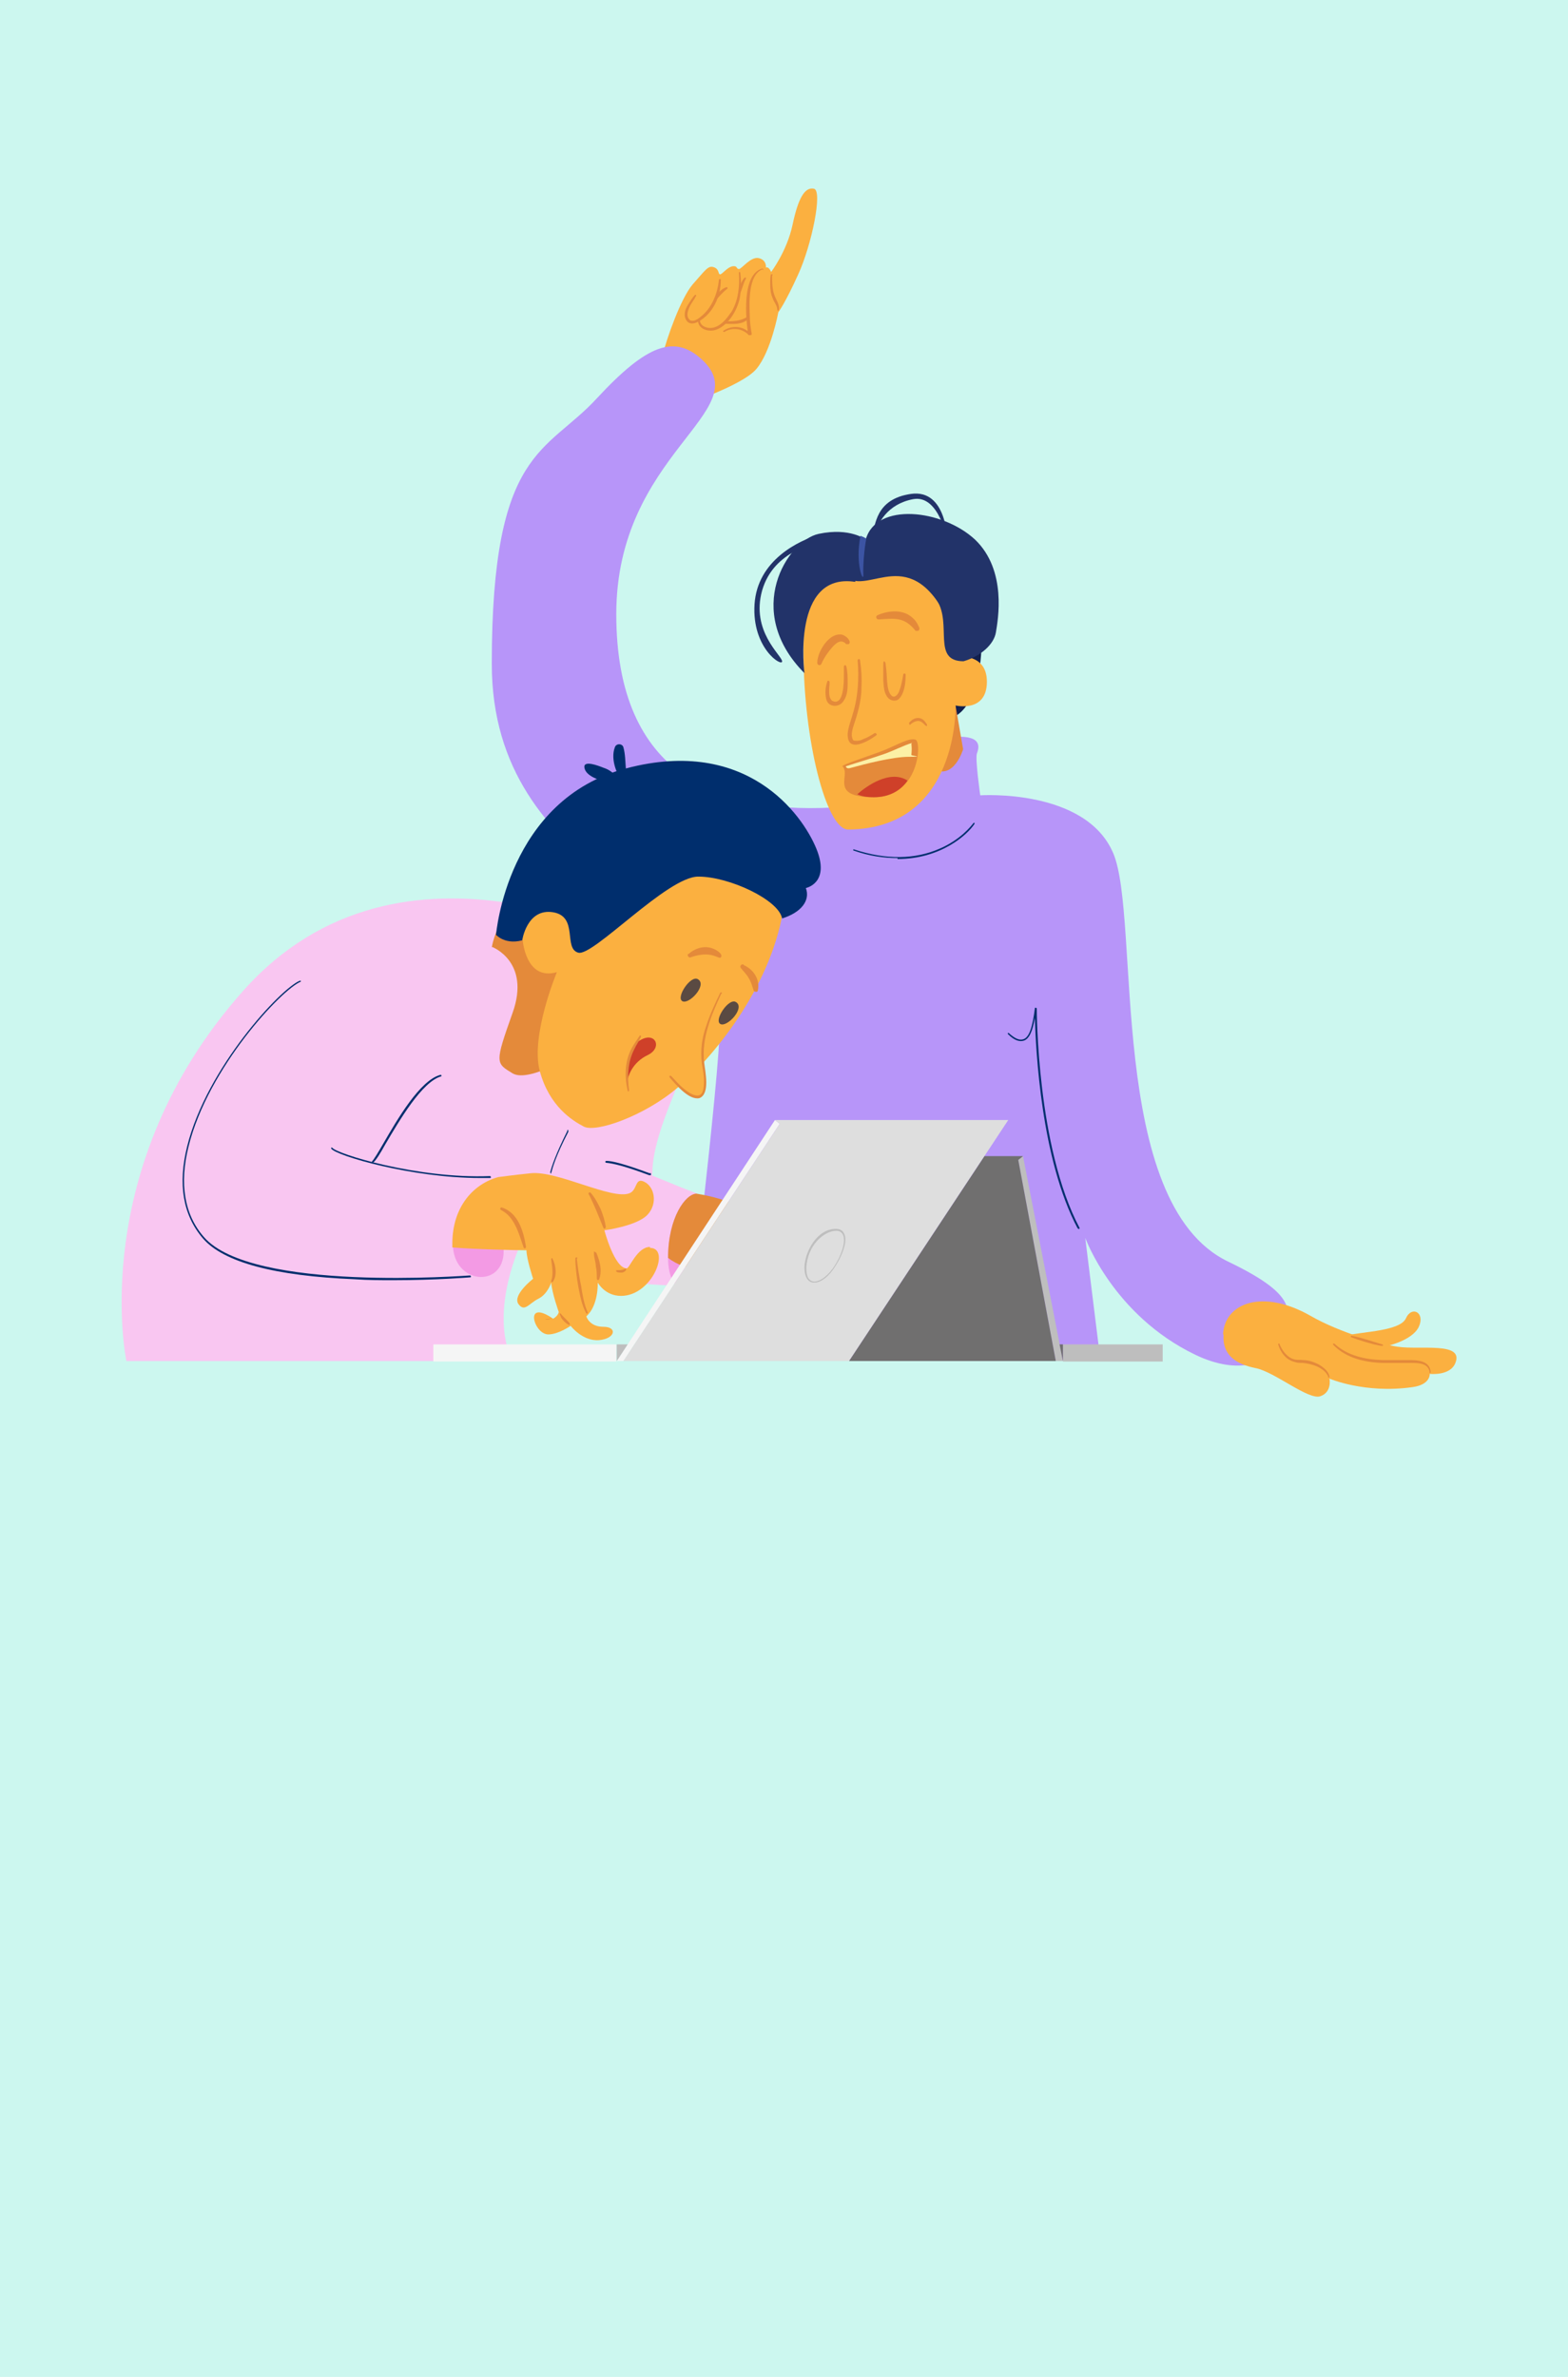 <?xml version="1.0" encoding="UTF-8"?>
<svg id="Layer_1" data-name="Layer 1" xmlns="http://www.w3.org/2000/svg" version="1.1" viewBox="0 0 330 500">
  <defs>
    <style>
      .cls-1 {
        fill: #fbb040;
      }

      .cls-1, .cls-2, .cls-3, .cls-4, .cls-5, .cls-6, .cls-7, .cls-8, .cls-9, .cls-10, .cls-11, .cls-12, .cls-13, .cls-14, .cls-15, .cls-16, .cls-17 {
        stroke-width: 0px;
      }

      .cls-2 {
        fill: #f5f5f5;
      }

      .cls-3 {
        fill: #dedede;
      }

      .cls-4 {
        fill: #002e6d;
      }

      .cls-5 {
        fill: #e48a3a;
      }

      .cls-6 {
        fill: #706f6f;
      }

      .cls-7 {
        fill: #ccf7ef;
      }

      .cls-8 {
        fill: #f9c6f1;
      }

      .cls-9 {
        fill: #bebebe;
      }

      .cls-10 {
        fill: #3c54a3;
      }

      .cls-11 {
        fill: #fcf0a5;
      }

      .cls-12 {
        fill: #223369;
      }

      .cls-13 {
        fill: #cf4029;
      }

      .cls-14 {
        fill: #12204e;
      }

      .cls-15 {
        fill: #f39ae4;
      }

      .cls-16 {
        fill: #b795f9;
      }

      .cls-17 {
        fill: #5a4a42;
      }
    </style>
  </defs>
  <g id="Layer_6" data-name="Layer 6">
    <rect class="cls-7" width="330" height="500"/>
  </g>
  <g id="Layer_4" data-name="Layer 4">
    <path class="cls-1" d="M139.4,74.9c.9-3.7,3.9-12.2,6.4-15.1,2.6-2.9,3.2-4,4.4-3.6s.9,1.4,1.3,1.5c.4.2,1.7-1.8,3-1.7.7,0,.4.5,1,.6.6,0,2.5-2.7,4.2-2.3s1.5,2,1.5,2c0,0,.5-.4,1.1.9,0,0,3.3-4.3,4.5-9.9,1.2-5.7,2.6-8,4.5-7.6s-.5,11.9-3.3,18c-2.7,6-4.2,8-4.2,8,0,0-1.5,8.2-4.6,11.9s-16.3,7.9-16.3,7.9l-3.4-10.5h0Z"/>
    <path class="cls-14" d="M206.5,137.2c0,.6-.5,10-4.9,13.1s-5.7-2.7-5.7-2.7l7.6-13.5,3.1,3.1h-.1Z"/>
    <path class="cls-16" d="M144.2,286.3s7.3-59.9,7.3-70.9c0-26.4-48-30.4-48-75.8s11.5-44.2,22.2-55.9c10.5-11.3,16.3-13.4,22.1-8,11.6,10.9-18.1,19.6-18.1,53.5s21.4,42.6,48.1,40.5c25.4-2,13.6-14.3,23.3-14.7,5.8-.3,4.9,2.4,4.5,3.5s.7,8.8.7,8.8c0,0,22.2-1.5,28,12.2s-1.5,73.6,24.2,85.9c15.6,7.5,13.4,11,10.5,17.3-1.8,4-8.2,6.7-17.4,2.3-17.3-8.3-23.2-24.6-23.2-24.6l3.2,25.8h-87.4"/>
    <path class="cls-5" d="M201.1,148.4l1.6,9.2s-2,6.8-6.5,4c-4.5-2.9,4.9-13.2,4.9-13.2Z"/>
    <path class="cls-5" d="M146.5,62.2c-.3.7-.8,1.3-1.2,2-.5,1-1.1,2.4,0,3.2.8.3,1.6-.3,2.2-.8,2.3-1.8,3.5-4.8,3.8-7.7,0,0,0-.2.2-.2s.2,0,.2.2c0,3.4-1.6,7.1-4.8,8.8-.6.3-1.3.5-1.9.2-.6-.3-.9-1.1-.9-1.7,0-1.3.8-2.2,1.4-3.2.2-.3.5-.7.7-.9s.4,0,.3.2h0Z"/>
    <path class="cls-5" d="M147.3,67.3c0,1.5,2,2,3.2,1.5,1.5-.5,2.6-2,3.5-3.3,1.4-2.4,1.7-5.3,1.5-8.1,0-.2.3-.3.3,0,.2,1.5.2,3.1,0,4.6-.3,2.8-2.4,6.5-5.2,7.4-1.5.5-3.8-.2-3.7-2.1,0-.2.4-.3.4,0h0Z"/>
    <path class="cls-5" d="M150.4,63c.4-1.1,1.3-2.2,2.5-2.6.2,0,.3.2.2.3-.9.7-1.6,1.5-2.4,2.4-.1.2-.4,0-.3-.2h0Z"/>
    <path class="cls-5" d="M155.3,62.1c.2-1.3.5-2.7,1.4-3.7h.3v.2c-.3.5-.5,1.1-.7,1.7-.2.6-.4,1.2-.7,1.8h-.3Z"/>
    <path class="cls-5" d="M152.4,67.6c1.7,0,3.5,0,4.9-1,.2,0,.4,0,.3.3-.6.8-1.6,1.1-2.5,1.2s-1.8,0-2.7,0c0,0-.2,0-.1-.2h.2v-.2h0Z"/>
    <path class="cls-5" d="M160.6,56.6c-3.2,1.1-2.9,7.1-2.8,9.9,0,1.2.2,2.5.4,3.7,0,.2,0,.3-.3.3h-.3c-1.3-1.4-3.5-1.7-5.1-.7h-.3v-.2c.9-.6,1.9-.9,3-.8s2,.6,2.8,1.4l-.5.3c-.6-3.5-1.4-12.8,2.9-14,.3,0,.3.3.1.3h0v-.2h.1Z"/>
    <path class="cls-5" d="M162.5,57.9c0,1.5,0,3.1.6,4.5.4.9,1,1.8.8,2.8,0,.2-.3.2-.3,0,0-.9-.7-1.6-1-2.5-.4-.9-.5-1.9-.5-2.9s0-1.3.1-1.9c0,0,0-.2.2-.2s.2,0,.2.2h-.1Z"/>
    <path class="cls-4" d="M188.9,180.5c-2.8,0-5.9-.4-9.3-1.6,0,0-.1-.1,0-.2,0,0,.1-.1.2,0,6.7,2.2,12.8,2.1,18-.2,4.2-1.8,6.5-4.6,7.1-5.4h.2v.2c-1.5,2.3-7.1,7.4-16.2,7.4v-.2Z"/>
    <path class="cls-1" d="M257.4,280.7c.3-6.5,8.2-9.8,18.6-3.8,5.8,3.3,14.5,5.9,18.2,6.4,4.7.7,13.9-1.1,12.1,3.4-1.1,2.8-5.4,2.3-5.4,2.3,0,0,.2,2.3-3.7,2.8-10,1.4-17.4-1.8-17.4-1.8,0,0,.6,2.8-1.9,3.7-2.5.9-9.6-5.1-13.6-5.9s-7.1-2.6-6.8-7.1h-.1Z"/>
    <path class="cls-5" d="M279.6,289.7c-.8-2-3.4-2.8-5.4-3-.6,0-1.2,0-1.7-.2-1.8-.4-3-2-3.5-3.7,0-.2.3-.3.3,0,.6,1.4,1.7,2.9,3.3,3.2.5.1,1.1,0,1.6.1,1.2,0,2.3.4,3.3.9,1,.6,2.1,1.4,2.3,2.6,0,.2-.3.3-.3,0h.1Z"/>
    <path class="cls-5" d="M300.9,288.7c-.3-2.1-2.6-2-4.3-2h-5.6c-3.7-.1-7.7-1-10.4-3.8-.2-.2.1-.4.3-.2,2.7,2.5,6.5,3.3,10.1,3.4h5.5c1.8,0,4.4.1,4.6,2.5,0,.2-.3.3-.3,0h0Z"/>
    <path class="cls-1" d="M283.5,280.9c3.4-.8,11.2-.9,12.4-3.6s4.1-1.2,2.7,1.8-7.2,4.2-7.4,4.2l-4.4.6-3.4-3h0Z"/>
    <path class="cls-1" d="M201.1,148.4s.8,25.9-22.6,26.1c-4.6,0-9.4-18.8-9.4-37.5s4-23.7,10.6-23.7,6,4.2,6,4.2c0,0,.9-2.7,3.8-1.4s10.3,10.1,10.9,22.1c0,0,7.3-1.4,7.3,5.2s-6.6,5-6.6,5Z"/>
    <g>
      <path class="cls-12" d="M180,122.2c5.7.9,15.1-8.6,22.8,16.9,3.7-1.1,6.4-3.6,6.8-6.1s2.4-13-4.4-19.5c-6.9-6.4-20.8-7.9-23,0,0,0-3.3-2.6-9.9-1.2s-16,16.2-3,29.3c0,0-2.8-21.3,10.7-19.2v-.2h0Z"/>
      <path class="cls-12" d="M172.6,112.4c-4.6,1.3-13.2,5.5-13.8,14.7-.6,9.3,5.9,13.3,5.8,12-.1-1.3-6.6-6.3-4.2-14.9,2.5-8.6,11.5-9.8,12.6-10.4,1.2-.5-.5-1.4-.5-1.4h0Z"/>
      <path class="cls-12" d="M183.5,112.7c.8-2,.6-7.7,8.2-8.8s7.7,9.9,7.7,9.9c0,0-1.7-9.8-7.2-8.8-5.4,1-7.7,5.1-8.2,8.1-.5,2.9-.5-.3-.5-.3h0Z"/>
      <path class="cls-10" d="M182.3,113.4c-.4,2-.7,5.6-.6,7.5s-1.8-2.2-.6-8.2c0,0,.4.2.7.3.3.2.6.3.6.3h0Z"/>
      <path class="cls-12" d="M202.8,139.1c-6.7,0-2.4-7.7-5.6-12.8-3.2-5,4.3-3.9,4.3-3.9l1.3,16.6h0Z"/>
    </g>
    <path class="cls-5" d="M192.7,132.7c-2.4-3-4.4-2.6-7.8-2.4-.5,0-.7-.7-.2-.9,2.3-1,5.4-1.3,7.4.6.7.6,1.1,1.4,1.4,2.1,0,.2,0,.5-.3.6h-.5,0Z"/>
    <path class="cls-5" d="M172,139.3c.1-2.3,2.5-6.3,5.2-5.8.7.2,1.4.8,1.6,1.4.1.2,0,.5-.2.6h-.5c-1-1.1-2-.4-2.9.6s-1.8,2.3-2.3,3.5c-.2.5-.9.4-.9-.2h0Z"/>
    <path class="cls-5" d="M284.5,281c2.2.4,4.3,1.2,6.4,1.8,0,0,.2.1.2.2,0,0,0,.1-.2.1-.6,0-1.1-.2-1.7-.3-1.6-.4-3.2-.9-4.8-1.5-.2,0-.1-.4,0-.3h.1Z"/>
  </g>
  <g id="Layer_5" data-name="Layer 5">
    <path class="cls-8" d="M107.8,286.3H26.6s-8.6-40.6,24.6-77.9c33.2-37.3,84.7-10.5,94.1-4.1,9.4,6.5-8.4,29.3-8,43,0,0,9.2,3.8,9.3,3.7s-5.3,19.4-5.3,19.4c0,0-25-.4-31.5-9.2,0,0-7,14.3-2,25.1Z"/>
    <path class="cls-15" d="M146.6,251.1c-2.3,0-6,5-6,13.5s6.6,9.5,6.6,1.6-.6-15.1-.6-15.1Z"/>
    <path class="cls-5" d="M158.7,255.6c-4.8-3.5-11.6-4.4-12.1-4.5-2.3,0-6,5-6,13.5h0c3.8,3,11.3,3.6,11.3,3.6,0,0,11.6-9,6.8-12.6Z"/>
    <path class="cls-15" d="M105,247.6c-3.5,4.8-9.7,5.4-9.7,14s10.7,9.5,10.7,1.6-1.1-15.6-1.1-15.6h0Z"/>
    <path class="cls-4" d="M78.3,244.5h0v-.2c.4-.4,1.3-1.9,2.4-3.8,2.9-5,7.7-13.3,12-14.4,0,0,.2,0,.2.1v.2c-4.1,1.1-8.9,9.4-11.8,14.3-1.1,2-2,3.4-2.5,3.8h-.3Z"/>
    <path class="cls-4" d="M101,247.8c-14.2,0-30.4-4.7-31.3-6.2v-.2h.2c.8,1.3,18,6.6,33.2,6,0,0,.2,0,.2.2s0,.2-.2.2h-2.2.1Z"/>
    <path class="cls-4" d="M82.7,269.3c-2.6,0-5.3,0-8-.2-17-.7-27.7-3.6-32-8.6-4.2-4.9-5.3-11.4-3.3-19.4,4.1-16.5,19.7-33.2,23.7-34.8h.2v.2c-4,1.6-19.5,18.1-23.6,34.6-2,7.9-.9,14.4,3.2,19.1,10.1,11.7,55.5,8.1,56,8.1,0,0,.2,0,.2.2s0,.2-.2.2c0,0-7.1.6-16.2.6h0Z"/>
    <path class="cls-1" d="M136.8,262.3c-2.7,0-4.3,4.5-4.9,4.5-2.6,0-4.7-8-4.7-8,0,0,6.9-.9,9.1-3.3,2.2-2.4,1.4-5.9-.7-6.9-2-1-1.4,1.7-3.1,2.4-3.7,1.5-15.2-4.8-20.8-4.2-4.8.5-5,.6-6.8.8-5.2,1.4-9.7,6.2-9.7,14s0,.6,0,.8c4.5.4,13.8.6,15.6.6,0,1.8,1.4,6,1.4,6,0,0-4.4,3.4-3.1,5.3,1.3,1.8,2.2-.1,4.2-1.1s2.7-3.4,2.7-3.4c.2,2.3,1.6,6.2,1.6,6.2-.2.9-1.2,1.4-1.2,1.4,0,0-2.7-2-3.7-1.1s.6,4.4,2.7,4.4,4.7-1.8,4.7-1.8c0,0,2.5,3.3,6,3,3.4-.3,3.9-2.8.9-2.8s-3.6-2.2-3.6-2.2c2.6-2.3,2.4-7.1,2.4-7.1,0,0,1.5,2.8,4.9,2.8,6.6,0,10.5-10.1,6.1-10.1v-.2h0Z"/>
    <path class="cls-5" d="M105.6,254c3.5,1.1,4.6,5.1,5.1,8.3,0,.3-.4.4-.5.1-.8-2.2-1.4-4.7-3-6.5-.5-.6-1.1-1-1.8-1.4-.3-.2,0-.6.2-.5h0Z"/>
    <path class="cls-5" d="M125.5,263.5c.7,1.7,1.3,3.7.6,5.6,0,.1-.2.2-.3.2,0,0-.2-.2-.2-.3,0-.9,0-1.8-.2-2.6,0-.9-.4-1.8-.4-2.7s0-.3.3-.3c0,0,.2,0,.2.2h0Z"/>
    <path class="cls-5" d="M129.8,267.2c.6,0,1.2,0,1.7-.3h.3c0,.5-.6.8-1,.8s-1.3,0-1.1-.5h.1Z"/>
    <path class="cls-5" d="M121.4,264.8c.2,1.9.5,3.8.9,5.7.3,1.9.6,3.8,1.4,5.6,0,.2-.2.3-.3.2-1-1.8-1.3-3.7-1.7-5.7-.3-1.7-.5-3.4-.6-5.1v-.8s0-.2.2-.2.2,0,.2.2h0Z"/>
    <path class="cls-5" d="M127,258.3c-1-2.4-1.9-4.8-3.1-7.1-.2-.3.3-.5.4-.3.9,1,1.5,2.2,2.1,3.4.5,1.2.9,2.5,1.1,3.8,0,.3-.4.5-.5.2h0Z"/>
    <path class="cls-5" d="M116.3,264.8c.7,1.4,1,3.6,0,4.9h-.3v-.2c.5-1.4.2-3.1,0-4.6,0-.2.2-.3.3-.2h0Z"/>
    <path class="cls-5" d="M118,276.3c.3.4.6.7.9,1l.5.5c.2.2.3.3.5.6v.3h-.2c-.7-.4-1.2-.9-1.6-1.5,0-.2-.5-.9-.2-.9h.2-.1Z"/>
    <path class="cls-5" d="M114.8,277.5c.5,0,.9,0,1.4-.3h0c-.4.3-1,.5-1.5.3v-.2h0v.2h0Z"/>
    <path class="cls-4" d="M116,246.8h0s-.2,0-.2-.2c.3-1.2,1.1-3.7,3.6-8.7v-.2h.2v.2h0v.2c-2.6,5-3.3,7.5-3.6,8.7,0,0,0,.1-.2.1h.2Z"/>
    <path class="cls-4" d="M136.9,247.2h-.3c-5.3-2-7.8-2.5-9-2.6,0,0-.2,0-.2-.2,0,0,0-.2.2-.2,1.2,0,3.7.6,9.1,2.6h.3v.4h-.1Z"/>
  </g>
  <g id="Layer_7" data-name="Layer 7">
    <path class="cls-5" d="M103.6,199.2s8.1,3.1,4.3,13.8-3.6,10.6,0,12.8c3.6,2.1,14.3-4.7,14.3-4.7,0,0,12.9-30.5-1.9-33.1s-16.8,11.3-16.8,11.3h0Z"/>
    <rect class="cls-2" x="91.2" y="282.8" width="38.5" height="3.6"/>
    <polygon class="cls-2" points="129.8 286.3 163.1 235.6 164.1 236.4 131.2 286.3 129.8 286.3"/>
    <polyline class="cls-3" points="212.2 235.6 178.7 286.3 131.2 286.3 164.1 236.4 163.1 235.6 212.2 235.6"/>
    <polygon class="cls-9" points="223.7 286.3 215.3 243.2 214.3 244 222.2 286.3 223.7 286.3"/>
    <polygon class="cls-6" points="178.7 286.3 222.2 286.3 214.3 244 215.3 243.2 207.2 243.2 178.7 286.3"/>
    <polygon class="cls-9" points="129.8 282.8 132.1 282.8 129.8 286.3 129.8 282.8"/>
    <rect class="cls-9" x="223.7" y="282.8" width="21" height="3.6"/>
    <polygon class="cls-6" points="223.7 282.8 223 282.8 223.7 286.3 223.7 282.8"/>
    <path class="cls-9" d="M171.5,269.8h-.2c-1.3,0-2-1.3-2-3.2.1-3.4,2.7-8.1,6.6-8.1h0c.8,0,1.4.3,1.7.9.9,1.5-.3,4.6-1.7,6.8-1.4,2.3-3.1,3.6-4.5,3.6h0ZM176,258.9h0c-2.5,0-6.1,3-6.3,7.8,0,.8,0,2.7,1.6,2.9,1.3,0,3-1.2,4.4-3.4,1.4-2.2,2.4-5.1,1.7-6.5-.3-.5-.7-.8-1.4-.8s-.5,0,0,0Z"/>
    <path class="cls-1" d="M110,197.7s.6,8.7,7.2,6.8c0,0-5.6,13.4-3.6,20.8,2,7.4,6.8,10.4,9.3,11.7,2.6,1.3,12.8-2.3,19.7-8.2,7-5.9,19.4-20.5,22.2-37.2s-24.1-16.4-24.3-16.1-30.5,16.6-30.5,16.6v5.6h0Z"/>
    <path class="cls-17" d="M146.9,206c2,1.2-1.9,5.4-3.3,4.6-1.4-.8,1.8-5.6,3.3-4.6Z"/>
    <path class="cls-17" d="M154.9,210.8c2,1.2-1.9,5.4-3.3,4.6s1.8-5.6,3.3-4.6Z"/>
    <g>
      <path class="cls-1" d="M151.7,208.9c-1.2,2.7-4.8,9.1-3.6,15.5,1.4,8-1.7,8.3-7,2.1"/>
      <path class="cls-5" d="M151.8,209c-2.1,4.6-4.2,9.4-3.6,14.5.2,1.9,1.3,6.6-1,7.5-2.2.5-5-2.9-6.3-4.4v-.3h.3c.9.9,1.7,1.9,2.7,2.7,1.2,1,3.6,2.6,4.1.2.4-1.9,0-3.7-.3-5.6-.3-2.6,0-5.2.9-7.7.8-2.5,1.9-4.8,3-7.1,0,0,.2-.1.3,0,0,0,.1.1,0,.2h0Z"/>
    </g>
    <path class="cls-5" d="M144.9,200.7c1.4-1.3,3.5-1.9,5.3-1.1.5.2,2.1,1.1,1.5,1.8-.1.1-.3.1-.5,0-.5-.2-1-.4-1.5-.5-1.5-.3-3,0-4.4.5-.4.1-.8-.5-.4-.8h0Z"/>
    <path class="cls-5" d="M156.5,203c2.1.9,3.5,3.1,3,5.3,0,.3-.3.4-.6.3-.2,0-.3-.2-.3-.3-.3-.9-.5-1.7-1-2.5-.4-.8-1.1-1.4-1.7-2.2-.3-.4.2-.9.6-.7h0Z"/>
    <path class="cls-4" d="M104.3,196.6c-.3-.5,1.5,2.3,5.6,1.2,0,0,1-6.8,6.5-5.9,5.4.9,2.1,7.6,5.3,8.5,3.1.9,18.8-16.1,25.3-16,6.5,0,16.9,4.9,17.6,8.8,3.9-1.2,6-3.7,5-6.4,0,0,5.2-1,2.2-8.3s-14.7-23.5-39.9-16.9c-25.2,6.5-27.5,35-27.5,35h0Z"/>
    <path class="cls-5" d="M177.3,161.2c-.3-.3,6.3-2.4,8.8-3.4s5.3-2.7,6.6-2.2.8,12.1-8.8,12.1-4.7-4.7-6.6-6.5h0Z"/>
    <path class="cls-13" d="M180.5,167.1c.8.4,1.9.6,3.4.6,3.4,0,5.7-1.5,7.1-3.5-3.7-2.4-8.7,1.2-10.6,2.9h.1Z"/>
    <path class="cls-11" d="M191.9,156.3c-1.5.4-4,1.7-5.8,2.3-1.9.7-5.7,1.8-8.1,2.6.1.2.2.5.8.4,3.3-.9,9-2.4,12.5-2.4s.5-.2.5-.4c.1-.9.1-1.5,0-2.4h.1Z"/>
    <path class="cls-5" d="M191.3,152.1c.7-1,2.1-1.5,3.1-.6.3.3.5.6.7.9v.3h-.2c-.3-.2-.5-.5-.8-.7-.8-.7-1.8-.2-2.5.4-.1.2-.3,0-.2-.2h-.1Z"/>
    <path class="cls-5" d="M184.4,154.7c-1.8,1.3-6.1,3.8-6-.3.1-1.5.7-2.8,1.1-4.3,1.1-3.6,1.3-7.4,1-11.2,0-.3.5-.4.5,0,.3,1.9.4,3.8.3,5.8,0,2.9-.9,5.7-1.8,8.4-.2.8-.4,1.7,0,2.5,0,0,.1.2.3.2.6.1,1.3,0,1.8-.3.9-.3,1.7-.8,2.5-1.3.3,0,.6.3.3.5h0Z"/>
    <path class="cls-5" d="M178.1,140.1c.3,1.2.3,2.4.3,3.7s-.1,2.6-.9,3.7c-.9,1.4-3.2,1.3-3.6-.4-.3-1.3-.2-2.5.2-3.7,0-.2.2-.2.3-.2s.2.2.2.3c0,.6-.1,1.2-.1,1.7,0,.8,0,1.6.6,2.2,2.5,1.3,2.5-3.9,2.5-5.4v-1.8c0-.3.5-.4.5,0h0Z"/>
    <path class="cls-5" d="M186.4,139.8c.2,1.2.2,2.3.3,3.5.1,1,.2,2.3.9,3s1.5-.3,1.7-1.1c.4-1,.6-2.2.8-3.3,0-.3.5-.3.5,0,0,1.7-.2,4-1.5,5.2-.6.5-1.7.3-2.2-.3-.9-1-.9-2.4-1-3.6v-3.5c0-1.1.5-.4.5,0h0Z"/>
    <path class="cls-4" d="M226.9,258.4h-.1c-7.7-14.5-8.8-37.5-9-44.3-.5,2.9-1.2,4.4-2.3,4.8-.9.3-2,0-3.4-1.4v-.2h.2c1.3,1.2,2.3,1.6,3.1,1.3,1.2-.4,1.9-2.5,2.4-6.5,0,0,0-.2.2-.1,0,0,.2,0,.2.2,0,.3,0,29.1,9,46.1v.2h-.3,0Z"/>
    <path class="cls-4" d="M132.5,165.1c-1.4.8-3.6,0-4.9-.5-1.4-.5-4.3-1.3-4.6-3.1-.3-1.7,3-.4,4,0,2.2.7,3,2.3,4.6,3.7-1.7-1.8-3.2-5.4-2.2-8,.3-.9,1.6-.8,1.8,0,.4,1.4.4,3.1.5,4.2,0,.9.3,3.2-.3,3.7"/>
    <path class="cls-13" d="M134.3,219.1c-1,1.6-2.9,4.1-2.4,9,.2-1.9,1.3-4.7,4.5-6.2,3.2-1.6,1.4-5.3-2.1-2.8Z"/>
    <path class="cls-5" d="M134.9,218.1c-.4.9-1,1.7-1.4,2.6-1.4,2.7-1.5,5.7-1.1,8.7,0,.2-.3.3-.3,0-.7-3-.6-6.3.9-9,.5-.9,1.1-1.7,1.6-2.5,0-.2.4,0,.3.1h0Z"/>
  </g>
</svg>